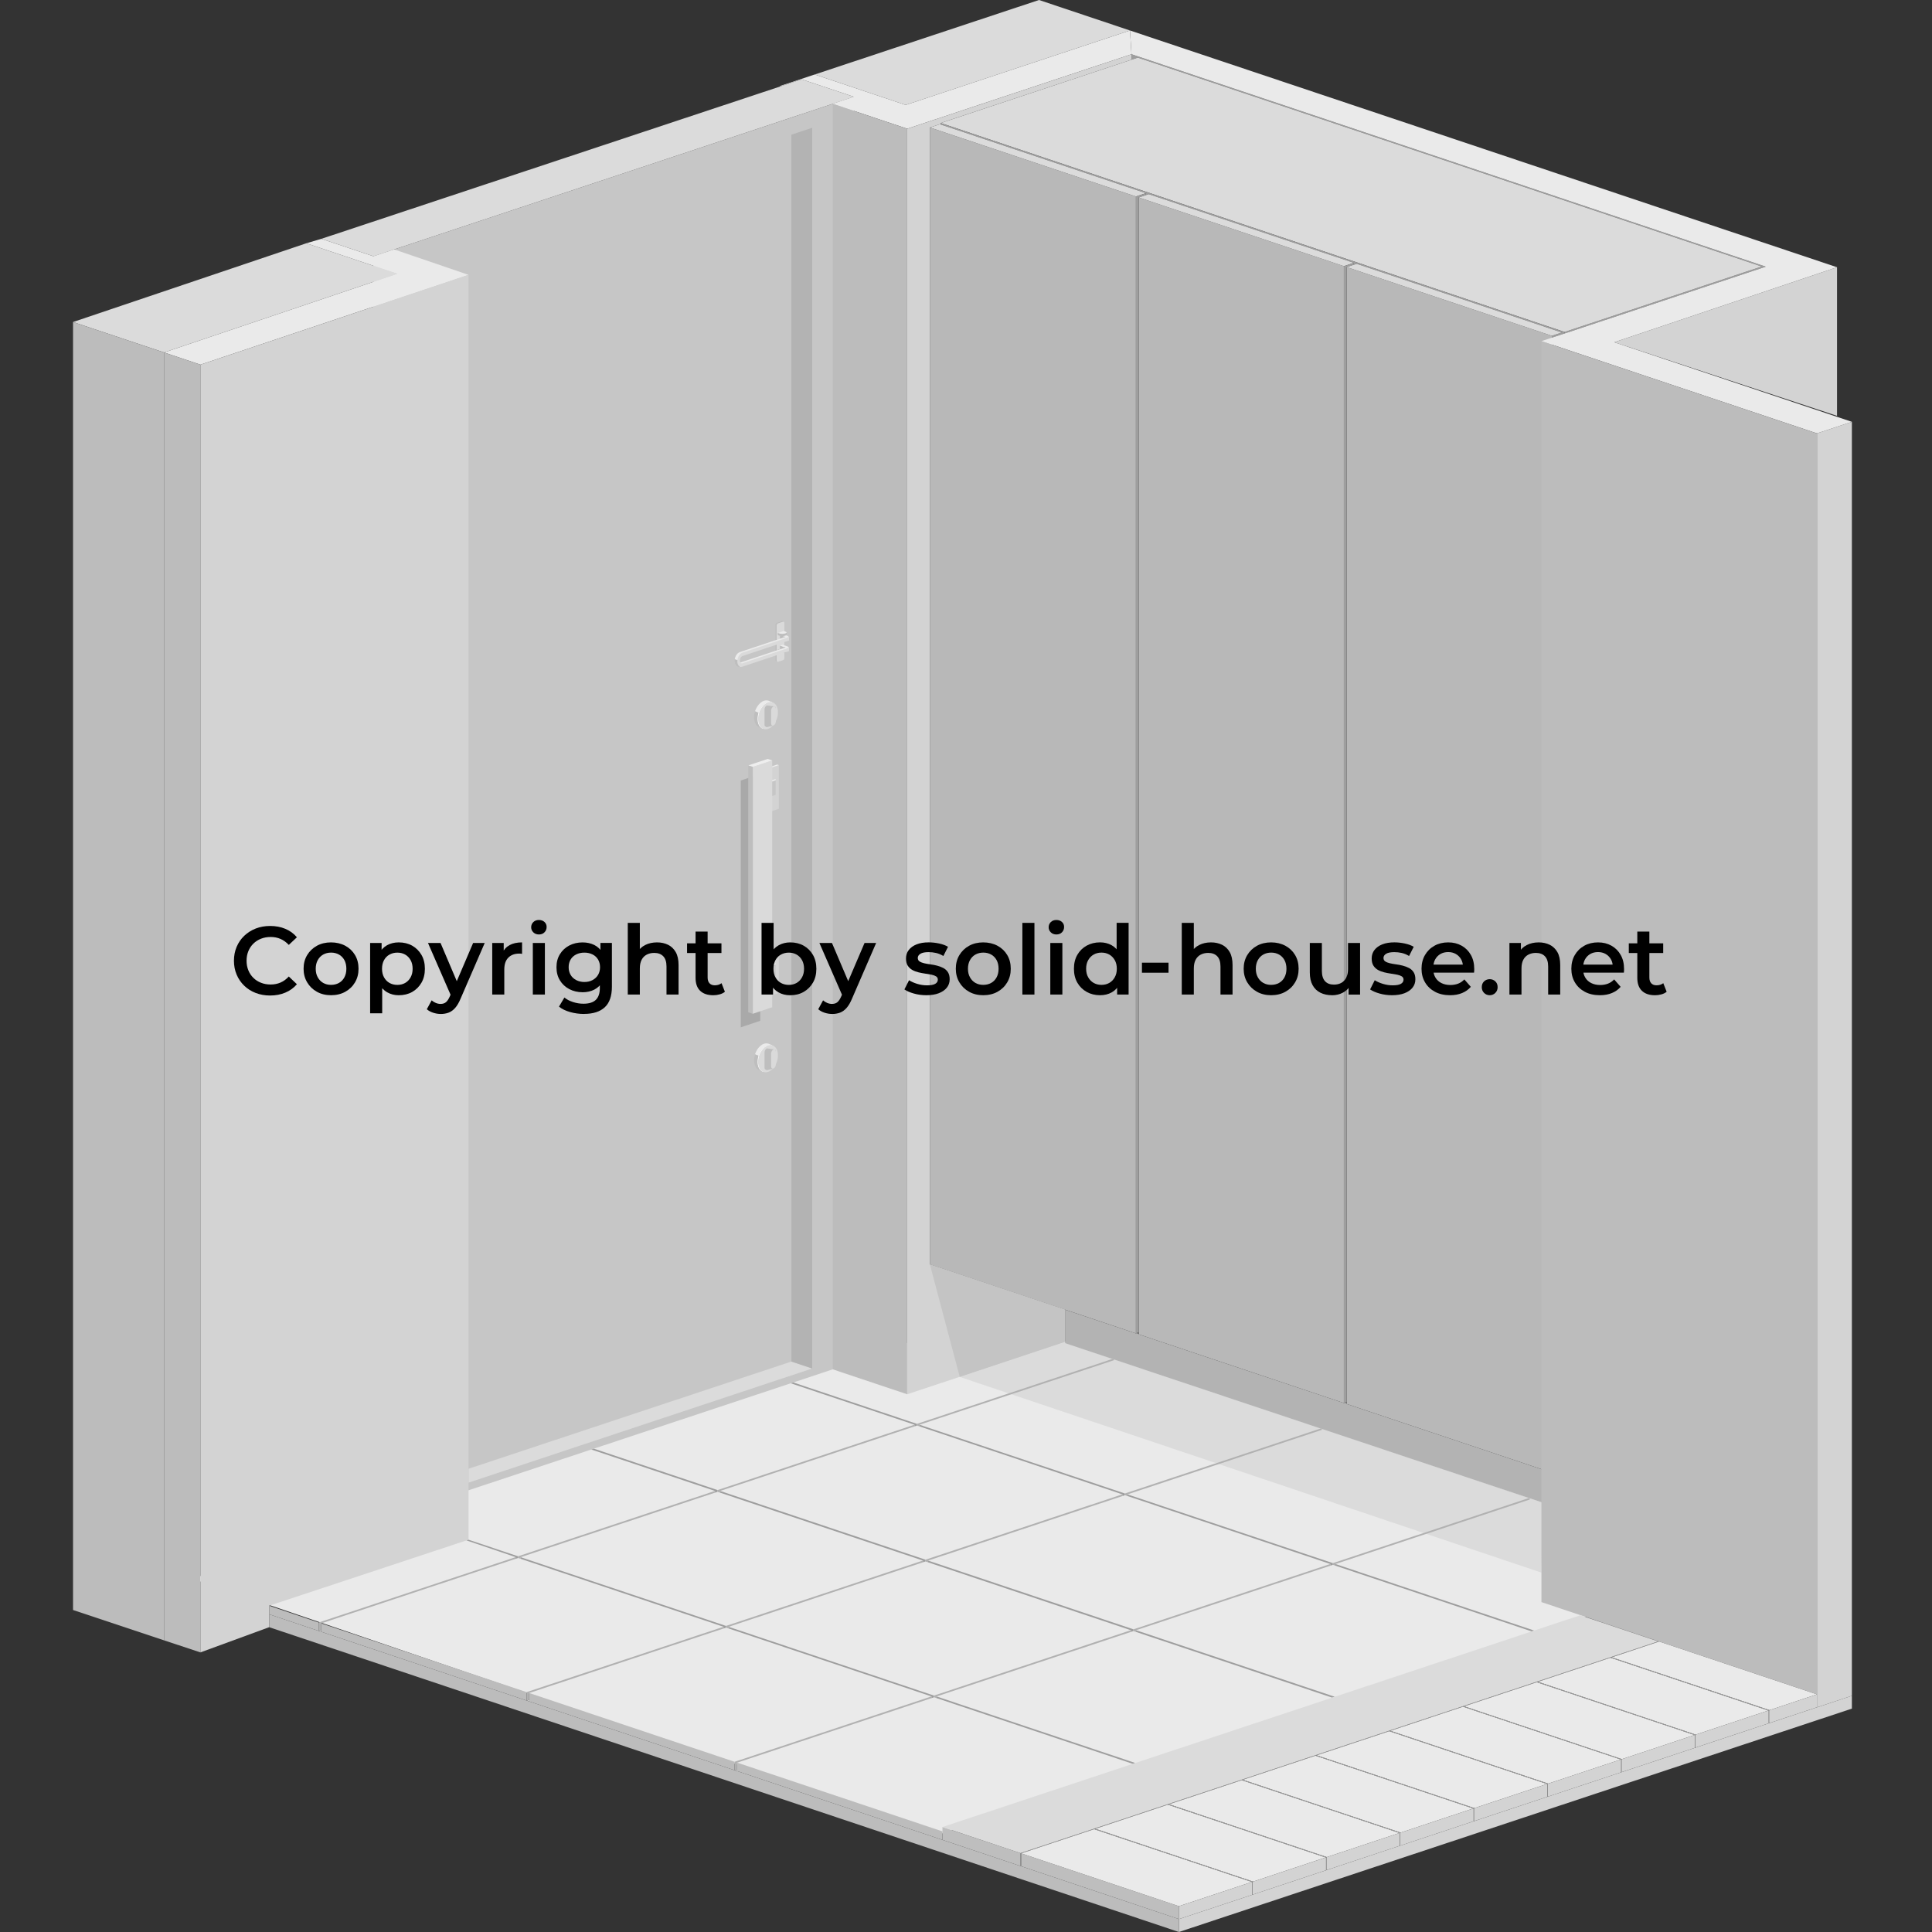 <svg xmlns="http://www.w3.org/2000/svg" viewBox="0 0 900 900"><rect x="0" y="0" width="900" height="900" fill="#333333" stroke="none"/><g id="fbace"><polygon points="460.35 613.12 89.55 735.43 438.13 854.33 809.64 729.35 460.35 613.12" fill="#eaeaea" stroke-width="0"></polygon></g><g id="rbace"><polygon points="529.16 91.54 433.18 59.4 433.18 589 496.18 610.09 529.16 621.14 529.16 91.54" fill="#b8b8b8" stroke-width="0"></polygon><polygon points="626.03 123.99 530.47 91.99 530.47 620.7 530.47 621.32 530.47 621.58 626.03 653.58 626.03 123.99" fill="#b8b8b8" stroke-width="0"></polygon><polygon points="722.9 156.43 627.34 124.43 627.34 653.14 627.34 653.68 627.34 654.02 718.65 684.59 722.91 686.02 722.9 165.34 722.9 156.43" fill="#b8b8b8" stroke-width="0"></polygon></g><g id="opacity"><polygon points="447.09 641.42 718.06 732.59 718.65 699.99 496.18 625.07 447.09 641.42" fill="#dbdbdb" stroke-width="0"></polygon></g><g id="object"><polygon points="174 119.39 397.77 45.09 397.77 634.63 174 708.92 174 119.39" fill="#c6c6c6" stroke-width="0"></polygon><polygon points="484.02 0 379.52 34.7 421.9 48.89 526.4 14.2 484.02 0" fill="#dbdbdb" stroke-width="0"></polygon><polygon points="142.68 113.33 34.02 150.01 76.41 164.19 185.06 127.53 142.68 113.33" fill="#dbdbdb" stroke-width="0"></polygon><polygon points="373.46 36.96 149.71 111.25 174 119.39 397.77 45.09 373.46 36.96" fill="#dbdbdb" stroke-width="0"></polygon><polygon points="368.67 634.26 218.27 684.2 218.27 690.66 378.35 637.51 368.67 634.26" fill="#dbdbdb" stroke-width="0"></polygon><polygon points="526.4 14.2 421.9 48.89 379.52 34.7 363.27 40.09 363.64 40.22 373.46 36.96 397.77 45.09 387.93 48.35 422.61 59.97 527.1 25.27 526.4 14.2" fill="#eaeaea" stroke-width="0"></polygon><polygon points="422.61 59.97 387.93 48.35 387.93 637.89 422.61 649.5 422.61 59.97" fill="#bcbcbc" stroke-width="0"></polygon><polygon points="751.99 159.43 855.76 124.49 855.76 193.72 751.99 159.43" fill="#d3d3d3" stroke-width="0"></polygon><polygon points="93.36 169.87 218.27 128.04 183.6 116.19 174 119.39 149.71 111.25 142.68 113.33 185.06 127.53 76.41 164.19 93.36 169.87" fill="#eaeaea" stroke-width="0"></polygon><polygon points="93.36 169.87 76.41 164.19 76.41 764.13 93.36 769.75 93.36 169.87" fill="#bcbcbc" stroke-width="0"></polygon><polygon points="76.41 164.19 34.02 150.01 34.02 750 76.41 764.13 76.41 164.19" fill="#bcbcbc" stroke-width="0"></polygon><polygon points="93.36 169.87 218.27 128.04 218.27 717.26 125.38 748.01 125.39 758.01 93.36 769.75 93.36 169.87" fill="#d3d3d3" stroke-width="0"></polygon><polygon points="378.35 59.51 368.66 62.73 368.67 634.26 378.35 637.51 378.35 59.51" fill="#b3b3b3" stroke-width="0"></polygon><polygon points="627.34 653.68 627.34 653.14 626.54 653.41 627.34 653.68" fill="none" stroke-width="0"></polygon><polygon points="529.54 621.01 530.47 621.32 530.47 620.7 529.54 621.01" fill="none" stroke-width="0"></polygon><polygon points="822.56 124.22 527.1 25.27 527.1 27.81 530.04 26.83 820.68 124.15 728.83 154.65 728.86 155.33 822.56 124.22 822.56 124.22" fill="#9e9e9e" stroke-width="0"></polygon><polygon points="433.18 589 433.18 59.4 437.83 57.86 438.21 57.99 438.21 57.32 527.1 27.81 527.1 25.27 422.61 59.97 422.61 649.5 496.18 625.07 496.18 610.09 433.18 589" fill="#d3d3d3" stroke-width="0"></polygon><polygon points="627.34 653.68 626.54 653.41 626.03 653.58 530.47 621.58 530.47 621.32 529.54 621.01 529.16 621.14 496.18 610.09 496.18 625.07 496.18 625.69 718.65 699.99 718.65 684.59 627.34 654.02 627.34 653.68" fill="#b3b3b3" stroke-width="0"></polygon><polygon points="728.83 154.65 820.68 124.15 530.04 26.83 527.1 27.81 438.21 57.32 728.83 154.65" fill="#dbdbdb" stroke-width="0"></polygon><polygon points="438.21 57.32 438.21 57.99 533.81 90 533.81 90.88 535.12 90.44 630.68 122.44 630.68 123.32 631.99 122.89 727.55 154.88 722.9 156.43 722.9 157.36 728.87 155.33 728.86 155.33 728.83 154.65 438.21 57.32" fill="#9e9e9e" stroke-width="0"></polygon><polygon points="433.18 59.4 529.16 91.54 533.81 90 438.21 57.99 437.83 57.86 433.18 59.4" fill="#dbdbdb" stroke-width="0"></polygon><polygon points="529.16 621.14 529.54 621.01 530.47 620.7 530.47 91.99 533.81 90.88 533.81 90 529.16 91.54 529.16 621.14" fill="#9e9e9e" stroke-width="0"></polygon><polygon points="626.03 123.99 630.68 122.44 535.12 90.44 533.81 90.88 530.47 91.99 626.03 123.99" fill="#dbdbdb" stroke-width="0"></polygon><polygon points="626.03 653.58 626.54 653.41 627.34 653.14 627.34 124.43 630.68 123.32 630.68 122.44 626.03 123.99 626.03 653.58" fill="#9e9e9e" stroke-width="0"></polygon><polygon points="722.9 156.43 727.55 154.88 631.99 122.89 630.68 123.32 627.34 124.43 722.9 156.43" fill="#dbdbdb" stroke-width="0"></polygon><polygon points="846.41 201.89 862.68 196.5 862.68 789.96 846.41 795.35 846.41 201.89" fill="#d3d3d3" stroke-width="0"></polygon><polygon points="751.99 159.43 855.76 124.49 526.4 14.2 527.1 25.27 822.56 124.22 718.06 158.91 846.41 201.89 862.68 196.5 751.99 159.43" fill="#eaeaea" stroke-width="0"></polygon><polygon points="846.41 201.89 718.06 158.91 718.06 746.32 846.41 789.3 846.41 201.89" fill="#bcbcbc" stroke-width="0"></polygon><polygon points="345.08 363.59 354.14 360.55 354.14 475.53 345.08 478.57 345.08 363.59" fill="#a9a9a9" stroke-width="0"></polygon><polygon points="355.58 358.85 362.83 356.42 362.83 376.75 355.58 379.19 355.58 358.85" fill="#d3d3d3" stroke-width="0"></polygon><polygon points="355.58 358.85 362.83 356.42 362.04 356.15 354.79 358.58 355.58 358.85" fill="#eee" stroke-width="0"></polygon><polygon points="354.07 365.89 361.32 363.46 361.32 370.28 354.07 372.72 354.07 365.89" fill="#c6c6c6" stroke-width="0"></polygon><polygon points="354.07 365.89 361.32 363.46 361.32 362.92 353.28 365.62 354.07 365.89" fill="#eee" stroke-width="0"></polygon><polygon points="355.58 444.62 362.83 442.19 362.83 462.52 355.58 464.96 355.58 444.62" fill="#d3d3d3" stroke-width="0"></polygon><polygon points="355.58 444.62 362.83 442.19 362.04 441.92 354.79 444.35 355.58 444.62" fill="#eee" stroke-width="0"></polygon><polygon points="354.07 451.66 361.32 449.23 361.32 456.05 354.07 458.49 354.07 451.66" fill="#c6c6c6" stroke-width="0"></polygon><polygon points="354.07 451.66 361.32 449.23 361.32 448.69 353.28 451.39 354.07 451.66" fill="#eee" stroke-width="0"></polygon><polygon points="350.67 357.27 359.73 354.24 359.73 469.21 350.67 472.26 350.67 357.27" fill="#dadada" stroke-width="0"></polygon><polygon points="350.67 357.27 359.73 354.24 357.62 353.52 348.55 356.57 350.67 357.27" fill="#eee" stroke-width="0"></polygon><polygon points="350.67 357.27 348.55 356.57 348.55 471.55 350.67 472.26 350.67 357.27" fill="#bebebe" stroke-width="0"></polygon><path d="m361.25,307.54c0,.39.7.89,1.06.77l1.87-1.04c.37-.12.66-.54.66-.92l.57-16.38c0-.39-.87-.74-1.23-.62l-2.27.76c-.37.12-.66.54-.66.92v16.52Z" fill="#bebebe" stroke-width="0"></path><path d="m361.81,307.82c0,.39.3.6.66.48l2.27-.76c.37-.12.66-.54.66-.92v-16.52c0-.38-.3-.6-.66-.48l-2.27.76c-.37.12-.66.54-.66.92v16.52Z" fill="#dadada" stroke-width="0"></path><path d="m362.31,303.7s.43.14.73.25c.36.13.88.2,1.46.19,1.08-.02,1.95-.34,1.95-.7v-1.04h-1.37s-2.77.26-2.77.26v1.04Z" fill="#b3b3b3" stroke-width="0"></path><path d="m365.14,301.75c.3.11,1.31.48,1.31.64,0,.36-.87.67-1.95.7-.58.01-1.1-.06-1.46-.19-.3-.11-.73-.25-.73-.25l2.83-.9Z" fill="#c8c8c8" stroke-width="0"></path><polygon points="364.84 297.9 366.34 298.39 366.34 296.81 364.84 296.31 364.84 297.9" fill="#bdbdbd" stroke-width="0"></polygon><polygon points="363.34 297.4 364.84 297.9 364.84 296.31 363.34 295.81 363.34 297.4" fill="#bdbdbd" stroke-width="0"></polygon><polygon points="364.84 302.83 366.34 303.33 366.34 301.75 364.84 301.25 364.84 302.83" fill="#bdbdbd" stroke-width="0"></polygon><polygon points="363.34 302.33 364.84 302.83 364.84 301.25 363.34 300.75 363.34 302.33" fill="#bdbdbd" stroke-width="0"></polygon><rect x="366.34" y="296.82" width="1.26" height="1.58" transform="translate(733.95 595.21) rotate(180)" fill="#b3b3b3" stroke-width="0"></rect><rect x="366.34" y="301.75" width="1.26" height="1.58" transform="translate(733.95 605.08) rotate(180)" fill="#b3b3b3" stroke-width="0"></rect><polygon points="363.34 295.81 366.34 296.82 367.61 296.82 366.97 296.23 364.55 295.41 363.34 295.81" fill="#ebebeb" stroke-width="0"></polygon><polygon points="363.34 300.75 366.34 301.75 367.61 301.75 366.97 301.16 364.55 300.35 363.34 300.75" fill="#ebebeb" stroke-width="0"></polygon><path d="m344.89,305.64l21.74-7.24v-1.21l.98-.36-1.26-.29-21.74,7.24c-1.16.39-2.13,1.83-2.33,3.36l1.43.48c0-.87.53-1.76,1.19-1.98Z" fill="#ebebeb" stroke-width="0"></path><path d="m344.67,308.69v1.93c.08-.02.15-.01.22-.04l21.74-7.24v-1.21l.98-.36-1.26-.29-21.68,7.22Z" fill="#ebebeb" stroke-width="0"></path><path d="m344.61,308.71c-.26.08-.49.05-.68-.07-.14-.21-.22-.5-.22-.84v-.18s0,0,0,0l-1.43-.48c-.03.2-.04.4-.04.59v.18c0,.97.34,1.72.85,2.13.39.49.95.7,1.58.57v-1.93l-.06.02Z" fill="#bebebe" stroke-width="0"></path><path d="m367.61,296.78l-21.74,7.24c-1.31.44-2.38,2.21-2.38,3.96v.18c0,1.75,1.07,2.81,2.38,2.38l21.74-7.24v-1.58s-21.74,7.24-21.74,7.24c-.66.22-1.19-.31-1.19-1.19v-.18c0-.87.53-1.76,1.19-1.98l21.74-7.24v-1.58Z" fill="#dadada" stroke-width="0"></path><path d="m362.31,295.87s.43.14.73.25c.36.13.88.2,1.46.19,1.08-.02,1.95-.34,1.95-.7v-1.04h-1.37s-2.77.26-2.77.26v1.04Z" fill="#bebebe" stroke-width="0"></path><path d="m365.14,293.93c.3.11,1.31.48,1.31.64,0,.36-.87.67-1.95.7-.58.01-1.1-.06-1.46-.19-.3-.11-.73-.25-.73-.25l2.83-.9Z" fill="#ebebeb" stroke-width="0"></path><path d="m359.67,327.1l-1.65-.68c-2.89-.88-5.34,2.18-6.19,4.61-.04.11-.08.22-.11.34l1.65.69c.04-.12.07-.23.11-.34.85-2.44,3.29-5.49,6.19-4.61Z" fill="#ebebeb" stroke-width="0"></path><path d="m353.79,338.83l1.65.68c-2.78-1.1-2.88-4.94-2.07-7.46l-1.65-.69c-.81,2.52-.72,6.36,2.07,7.46Z" fill="#bebebe" stroke-width="0"></path><path d="m353.48,331.71c.85-2.44,3.29-5.49,6.19-4.61l-4.23,12.41c-2.91-1.15-2.89-5.3-1.96-7.8Z" fill="#fff" stroke-width="0"></path><path d="m359.88,327.16c-1.34-.47-2.79.13-3.81,1.02-1.89,1.67-2.92,4.24-2.94,6.74.04,5.23,4.52,6.49,7.53,2.31,1.38-1.97,2.06-4.51,1.6-6.89-.27-1.41-1.13-2.85-2.58-3.25" fill="#dadada" stroke-width="0"></path><path d="m360.9,329.1l-3.64-.51c-.61.24-1.12,1.1-1.12,1.92v7.18c0,.82,1.12,1.06,1.12,1.06l3.06-.77c.61-.24,1.12-1.1,1.12-1.92v-5.89c0-.54-.21-.93-.54-1.07Z" fill="#bebebe" stroke-width="0"></path><path d="m360.32,337.98h0c-.61.24-1.12-.24-1.12-1.06v-5.89c0-.82.5-1.68,1.12-1.92h0c.61-.24,1.12.24,1.12,1.06v5.89c0,.82-.5,1.68-1.12,1.92Z" fill="#dadada" stroke-width="0"></path><path d="m359.67,486.88l-1.65-.68c-2.89-.88-5.34,2.18-6.19,4.61-.04.11-.08.22-.11.34l1.65.69c.04-.12.07-.23.11-.34.85-2.44,3.29-5.49,6.19-4.61Z" fill="#ebebeb" stroke-width="0"></path><path d="m353.79,498.61l1.65.68c-2.78-1.1-2.88-4.94-2.07-7.46l-1.65-.69c-.81,2.52-.72,6.36,2.07,7.46Z" fill="#bebebe" stroke-width="0"></path><path d="m353.48,491.49c.85-2.44,3.29-5.49,6.19-4.61l-4.23,12.41c-2.91-1.15-2.89-5.3-1.96-7.8Z" fill="#fff" stroke-width="0"></path><path d="m359.88,486.95c-1.34-.47-2.79.13-3.81,1.02-1.89,1.67-2.92,4.24-2.94,6.74.04,5.23,4.52,6.49,7.53,2.31,1.38-1.97,2.06-4.51,1.6-6.89-.27-1.41-1.13-2.85-2.58-3.25" fill="#dadada" stroke-width="0"></path><path d="m360.9,488.89l-3.64-.51c-.61.24-1.12,1.1-1.12,1.92v7.18c0,.82,1.12,1.06,1.12,1.06l3.06-.77c.61-.24,1.12-1.1,1.12-1.92v-5.89c0-.54-.21-.93-.54-1.07Z" fill="#bebebe" stroke-width="0"></path><path d="m360.32,497.77h0c-.61.24-1.12-.24-1.12-1.06v-5.89c0-.82.5-1.68,1.12-1.92h0c.61-.24,1.12.24,1.12,1.06v5.89c0,.82-.5,1.68-1.12,1.92Z" fill="#dadada" stroke-width="0"></path><polygon points="713.45 698.25 712.6 697.97 712.6 698.53 713.45 698.25" fill="none" stroke-width="0"></polygon><rect x="475.55" y="869.15" width="0" height=".33" transform="translate(-247.72 192.01) rotate(-18.2)" fill="none" stroke-width="0"></rect><polygon points="342.3 824.67 342.29 824.67 343.4 825.04 343.4 825.04 342.3 824.67" fill="none" stroke-width="0"></polygon><polygon points="519.43 633.46 518.87 633.27 518.87 633.65 519.43 633.46" fill="none" stroke-width="0"></polygon><polygon points="616.44 665.85 615.73 665.62 615.73 666.09 616.44 665.85" fill="none" stroke-width="0"></polygon><polygon points="125.38 752.08 125.39 758.01 125.39 752.08 125.38 752.08" fill="none" stroke-width="0"></polygon><polygon points="245.45 792.22 245.44 792.22 246.53 792.59 246.53 792.58 245.45 792.22" fill="none" stroke-width="0"></polygon><polygon points="148.61 759.77 148.59 759.78 149.66 760.14 149.66 760.12 148.61 759.77" fill="none" stroke-width="0"></polygon><polygon points="846.41 795.33 600.46 876.97 583.56 882.58 583.56 882.58 583.36 882.65 583.36 882.66 549.19 893.99 549.19 900 862.68 795.94 862.68 789.96 846.41 795.35 846.41 795.33" fill="#d3d3d3" stroke-width="0"></polygon><polygon points="772.46 764.62 772.46 764.84 772.92 764.69 745.33 755.45 745.21 755.49 772.46 764.62" fill="#dbdbdb" stroke-width="0"></polygon><polygon points="583.36 882.65 583.56 882.58 583.36 882.52 583.36 882.65" fill="#dbdbdb" stroke-width="0"></polygon><polygon points="475.71 869.37 475.71 869.16 475.39 869.26 475.71 869.37" fill="#dbdbdb" stroke-width="0"></polygon><polygon points="149.66 760.12 149.66 759.42 148.61 759.77 149.66 760.12" fill="#dbdbdb" stroke-width="0"></polygon><polygon points="246.53 792.58 246.53 791.86 245.45 792.22 246.53 792.58" fill="#dbdbdb" stroke-width="0"></polygon><polygon points="343.4 825.04 343.4 824.3 342.3 824.67 343.4 825.04" fill="#dbdbdb" stroke-width="0"></polygon><polygon points="823.92 802.64 823.92 802.78 789.75 814.12 789.56 814.05 789.56 814.19 755.39 825.53 755.18 825.46 755.18 825.6 721.03 836.95 720.82 836.88 720.82 837.01 686.66 848.35 686.46 848.29 686.46 848.42 652.29 859.77 652.09 859.7 652.09 859.83 617.93 871.17 617.72 871.1 617.72 871.24 600.46 876.97 846.41 795.33 846.41 795.31 824.13 802.71 823.92 802.64" fill="#dbdbdb" stroke-width="0"></polygon><polygon points="427.14 664.1 427.2 664.08 428.35 664.47 428.35 663.7 518.87 633.65 518.87 633.27 518.22 633.05 427.14 663.29 427.14 664.1" fill="#b1b1b1" stroke-width="0"></polygon><polygon points="425.98 664.49 427.14 664.1 427.14 663.29 369.55 644 368.38 644.39 425.98 663.68 425.98 664.49" fill="#9e9e9e" stroke-width="0"></polygon><polygon points="524.01 696.54 524.07 696.53 525.22 696.91 525.22 696.14 615.73 666.09 615.73 665.62 615.22 665.45 524.01 695.73 524.01 696.54" fill="#b1b1b1" stroke-width="0"></polygon><polygon points="522.85 696.93 524.01 696.54 524.01 695.73 428.35 663.7 428.35 664.47 522.85 696.12 522.85 696.93" fill="#9e9e9e" stroke-width="0"></polygon><polygon points="620.89 728.97 620.94 728.96 622.09 729.35 622.09 728.58 712.6 698.53 712.6 697.97 712.23 697.84 620.89 728.17 620.89 728.97" fill="#b1b1b1" stroke-width="0"></polygon><polygon points="619.72 729.36 620.89 728.97 620.89 728.17 525.22 696.14 525.22 696.91 619.72 728.56 619.72 729.36" fill="#9e9e9e" stroke-width="0"></polygon><polygon points="745.21 755.49 745.33 755.45 739.34 753.45 739.22 753.49 745.21 755.49" fill="#b1b1b1" stroke-width="0"></polygon><polygon points="713.51 759.97 714.68 759.58 622.09 728.58 622.09 729.35 713.51 759.97" fill="#9e9e9e" stroke-width="0"></polygon><polygon points="335.47 694.54 425.98 664.49 425.98 663.68 334.26 694.13 334.26 694.94 335.47 695.35 335.47 694.54" fill="#b1b1b1" stroke-width="0"></polygon><polygon points="334.26 694.94 334.26 694.13 276.66 674.84 275.44 675.24 333.06 694.53 333.06 695.34 334.26 694.94" fill="#9e9e9e" stroke-width="0"></polygon><polygon points="522.85 696.93 522.85 696.12 431.13 726.57 431.13 727.38 432.34 727.79 432.34 726.98 522.85 696.93" fill="#b1b1b1" stroke-width="0"></polygon><polygon points="335.47 694.54 335.47 695.35 429.93 726.97 429.93 727.78 431.13 727.38 431.13 726.57 335.47 694.54" fill="#9e9e9e" stroke-width="0"></polygon><polygon points="528.01 759.01 528.01 759.81 529.21 760.22 529.21 759.42 619.72 729.36 619.72 728.56 528.01 759.01" fill="#b1b1b1" stroke-width="0"></polygon><polygon points="432.34 726.98 432.34 727.79 526.79 759.41 526.79 760.22 528.01 759.81 528.01 759.01 432.34 726.98" fill="#9e9e9e" stroke-width="0"></polygon><polygon points="529.21 760.22 620.58 790.82 621.79 790.42 529.21 759.42 529.21 760.22" fill="#9e9e9e" stroke-width="0"></polygon><polygon points="242.54 726.16 242.54 725.39 333.06 695.34 333.06 694.53 241.33 724.98 241.33 725.79 241.38 725.77 242.54 726.16" fill="#b1b1b1" stroke-width="0"></polygon><polygon points="240.17 725.37 240.17 725.37 240.17 726.17 241.33 725.79 241.33 724.98 218.27 717.26 217.3 717.58 240.22 725.36 240.17 725.37" fill="#9e9e9e" stroke-width="0"></polygon><polygon points="429.93 726.97 338.2 757.42 338.2 758.23 338.26 758.21 339.41 758.6 339.41 757.83 429.93 727.78 429.93 726.97" fill="#b1b1b1" stroke-width="0"></polygon><polygon points="338.2 757.42 242.54 725.39 242.54 726.16 337.04 757.81 337.04 758.62 338.2 758.23 338.2 757.42" fill="#9e9e9e" stroke-width="0"></polygon><polygon points="526.79 760.22 526.79 759.41 435.07 789.87 435.07 790.67 435.13 790.65 436.28 791.04 436.28 790.27 526.79 760.22" fill="#b1b1b1" stroke-width="0"></polygon><polygon points="435.07 789.87 339.41 757.83 339.41 758.6 433.91 790.25 433.91 791.06 435.07 790.67 435.07 789.87" fill="#9e9e9e" stroke-width="0"></polygon><polygon points="436.28 791.04 527.71 821.66 528.86 821.27 436.28 790.27 436.28 791.04" fill="#9e9e9e" stroke-width="0"></polygon><polygon points="125.38 748.01 125.38 748.08 125.38 748.08 125.38 748.01" fill="#d1d1d1" stroke-width="0"></polygon><polygon points="148.45 755.82 240.17 725.37 240.17 725.37 148.45 755.82" fill="#d1d1d1" stroke-width="0"></polygon><polygon points="149.66 759.42 149.66 756.23 240.17 726.17 240.17 725.37 148.45 755.82 148.45 759.73 148.59 759.78 148.61 759.77 149.66 759.42" fill="#b1b1b1" stroke-width="0"></polygon><polygon points="125.38 748.08 125.38 752.08 125.39 752.08 125.39 752 125.38 748.08 125.38 748.08" fill="#9e9e9e" stroke-width="0"></polygon><polygon points="246.53 791.86 246.53 788.67 337.04 758.62 337.04 757.81 245.32 788.26 245.32 792.18 245.44 792.22 245.45 792.22 246.53 791.86" fill="#b1b1b1" stroke-width="0"></polygon><polygon points="149.66 756.23 149.66 759.42 149.66 760.12 149.66 760.14 245.32 792.18 245.32 788.26 149.66 756.23" fill="#bcbcbc" stroke-width="0"></polygon><polygon points="343.4 824.3 343.4 821.11 433.91 791.06 433.91 790.25 342.19 820.71 342.19 824.64 342.29 824.67 342.3 824.67 343.4 824.3" fill="#b1b1b1" stroke-width="0"></polygon><polygon points="246.53 788.67 246.53 791.86 246.53 792.58 246.53 792.59 342.19 824.64 342.19 820.71 246.53 788.67" fill="#bcbcbc" stroke-width="0"></polygon><polygon points="343.4 821.11 343.4 824.3 343.4 825.04 343.4 825.04 439.04 857.09 439.04 853.14 343.4 821.11" fill="#bcbcbc" stroke-width="0"></polygon><polygon points="475.71 869.16 475.71 863.37 509.87 852.04 510.22 851.92 510.22 851.92 544.24 840.62 544.24 840.62 544.58 840.5 544.58 840.5 578.46 829.27 578.45 829.26 578.96 829.09 578.96 829.09 612.96 817.81 613.32 817.69 613.32 817.69 647.18 806.45 647.17 806.44 647.68 806.27 647.69 806.28 681.71 794.98 681.71 794.98 681.91 794.92 681.91 794.91 715.92 783.63 715.91 783.62 716.42 783.45 716.43 783.45 750.43 772.16 750.78 772.05 750.78 772.05 772.46 764.84 772.46 764.62 475.37 863.26 475.37 869.26 475.39 869.26 475.39 869.26 475.71 869.16" fill="#9b9b9b" stroke-width="0"></polygon><polygon points="439.04 851.09 439.04 853.14 439.04 857.09 475.37 869.26 475.37 863.26 439.04 851.09" fill="#bebebe" stroke-width="0"></polygon><polygon points="739.22 753.49 736.14 752.45 714.68 759.58 713.51 759.97 621.79 790.42 620.58 790.82 528.86 821.27 527.71 821.66 439.04 851.09 475.37 863.26 772.46 764.62 745.21 755.49 739.22 753.49" fill="#dbdbdb" stroke-width="0"></polygon><polygon points="823.92 802.64 824.13 802.71 824.13 796.91 823.92 796.98 823.92 802.64" fill="#888" stroke-width="0"></polygon><polygon points="750.78 772.05 824.28 796.65 824.28 796.65 846.41 789.3 772.92 764.69 772.46 764.84 750.78 772.05" fill="#eaeaea" stroke-width="0"></polygon><polygon points="824.28 796.65 824.13 796.9 824.13 796.91 824.13 802.71 846.41 795.31 846.41 789.3 846.41 789.3 824.28 796.65" fill="#d3d3d3" stroke-width="0"></polygon><polygon points="789.56 808.39 789.56 814.05 789.75 814.12 789.75 808.32 789.56 808.39" fill="#888" stroke-width="0"></polygon><polygon points="823.76 796.83 823.76 796.82 750.27 772.22 750.43 772.16 716.43 783.45 789.9 808.06 823.76 796.83" fill="#eaeaea" stroke-width="0"></polygon><polygon points="823.76 796.83 789.9 808.06 789.91 808.06 789.75 808.31 789.75 808.32 789.75 814.12 823.92 802.78 823.92 802.64 823.92 796.98 823.76 796.83" fill="#d3d3d3" stroke-width="0"></polygon><polygon points="755.2 819.8 755.18 819.78 755.18 825.46 755.39 825.53 755.39 819.73 755.2 819.8" fill="#888" stroke-width="0"></polygon><polygon points="681.91 794.91 681.91 794.92 681.91 794.91 681.91 794.91" fill="#888" stroke-width="0"></polygon><polygon points="682.06 794.87 755.54 819.48 789.4 808.23 715.92 783.63 681.91 794.91 681.91 794.91 682.06 794.87" fill="#eaeaea" stroke-width="0"></polygon><polygon points="789.4 808.23 789.4 808.23 755.54 819.48 755.54 819.48 755.39 819.73 755.39 819.73 755.39 825.53 789.56 814.19 789.56 814.05 789.56 808.39 789.4 808.23" fill="#d3d3d3" stroke-width="0"></polygon><polygon points="720.82 831.21 720.82 836.88 721.03 836.95 721.03 831.14 720.82 831.21" fill="#888" stroke-width="0"></polygon><polygon points="721.18 830.89 755.04 819.64 755.03 819.64 681.55 795.04 681.71 794.98 681.71 794.98 647.69 806.28 721.18 830.88 721.18 830.89" fill="#eaeaea" stroke-width="0"></polygon><polygon points="755.04 819.64 721.18 830.89 721.03 831.13 721.03 831.14 721.03 836.95 755.18 825.6 755.18 825.46 755.18 819.78 755.04 819.64" fill="#d3d3d3" stroke-width="0"></polygon><polygon points="686.46 842.62 686.46 848.29 686.66 848.35 686.66 842.55 686.46 842.62" fill="#888" stroke-width="0"></polygon><polygon points="720.66 831.05 647.18 806.45 613.32 817.69 686.81 842.29 720.66 831.05" fill="#eaeaea" stroke-width="0"></polygon><polygon points="720.66 831.05 720.66 831.05 686.81 842.29 686.82 842.3 686.66 842.55 686.66 842.55 686.66 848.35 720.82 837.01 720.82 836.88 720.82 831.21 720.66 831.05" fill="#d3d3d3" stroke-width="0"></polygon><polygon points="652.1 854.03 652.09 854.02 652.09 859.7 652.29 859.77 652.29 853.96 652.1 854.03" fill="#888" stroke-width="0"></polygon><polygon points="652.44 853.71 686.3 842.46 686.3 842.46 612.81 817.86 612.96 817.81 578.96 829.09 652.44 853.7 652.44 853.71" fill="#eaeaea" stroke-width="0"></polygon><polygon points="686.3 842.46 652.44 853.71 652.29 853.95 652.29 853.96 652.29 859.77 686.46 848.42 686.46 848.29 686.46 842.62 686.3 842.46" fill="#d3d3d3" stroke-width="0"></polygon><polygon points="617.72 865.44 617.72 871.1 617.93 871.17 617.93 865.37 617.72 865.44" fill="#888" stroke-width="0"></polygon><polygon points="651.93 853.87 578.46 829.27 544.58 840.5 618.08 865.11 651.93 853.87" fill="#eaeaea" stroke-width="0"></polygon><polygon points="651.94 853.87 651.93 853.87 618.08 865.11 618.08 865.12 617.93 865.37 617.93 865.37 617.93 871.17 652.09 859.83 652.09 859.7 652.09 854.02 651.94 853.87" fill="#d3d3d3" stroke-width="0"></polygon><polygon points="583.36 876.85 583.36 882.52 583.56 882.58 583.56 882.58 583.56 876.79 583.36 876.85" fill="#888" stroke-width="0"></polygon><polygon points="544.07 840.68 544.24 840.62 544.24 840.62 510.22 851.92 583.7 876.53 617.57 865.28 617.56 865.28 544.07 840.68" fill="#eaeaea" stroke-width="0"></polygon><polygon points="617.72 871.1 617.72 865.44 617.57 865.28 583.7 876.53 583.71 876.53 583.56 876.78 583.56 876.79 583.56 882.58 600.46 876.97 617.72 871.24 617.72 871.1" fill="#d3d3d3" stroke-width="0"></polygon><polygon points="475.71 863.37 475.71 869.16 475.71 869.37 475.71 869.37 549.19 893.99 549.19 887.98 475.71 863.37" fill="#bebebe" stroke-width="0"></polygon><polygon points="509.87 852.04 475.71 863.37 549.19 887.98 583.2 876.69 509.71 852.09 509.87 852.04" fill="#eaeaea" stroke-width="0"></polygon><polygon points="583.36 876.85 583.2 876.69 583.2 876.69 549.19 887.98 549.19 893.99 583.36 882.66 583.36 882.65 583.36 882.52 583.36 876.85" fill="#d3d3d3" stroke-width="0"></polygon><polygon points="125.38 748.01 125.38 748.08 125.39 752 148.45 759.73 148.45 755.82 125.38 748.01" fill="#bcbcbc" stroke-width="0"></polygon><polygon points="510.22 851.92 509.87 852.04 509.71 852.09 583.2 876.69 583.2 876.69 583.36 876.85 583.56 876.79 583.56 876.78 583.71 876.53 583.7 876.53 510.22 851.92 510.22 851.92" fill="#a9a9a9" stroke-width="0"></polygon><polygon points="617.93 865.37 618.08 865.12 618.08 865.11 544.58 840.5 544.58 840.5 544.24 840.62 544.07 840.68 617.56 865.28 617.57 865.28 617.72 865.44 617.93 865.37 617.93 865.37" fill="#a9a9a9" stroke-width="0"></polygon><polygon points="651.94 853.87 652.09 854.02 652.1 854.03 652.29 853.96 652.29 853.95 652.44 853.71 652.44 853.7 578.96 829.09 578.96 829.09 578.45 829.26 578.46 829.27 651.93 853.87 651.94 853.87" fill="#a9a9a9" stroke-width="0"></polygon><polygon points="686.3 842.46 686.3 842.46 686.46 842.62 686.66 842.55 686.66 842.55 686.82 842.3 686.81 842.29 613.32 817.69 613.32 817.69 612.96 817.81 612.81 817.86 686.3 842.46" fill="#a9a9a9" stroke-width="0"></polygon><polygon points="720.66 831.05 720.82 831.21 721.03 831.14 721.03 831.13 721.18 830.89 721.18 830.88 647.69 806.28 647.68 806.27 647.17 806.44 647.18 806.45 720.66 831.05 720.66 831.05" fill="#a9a9a9" stroke-width="0"></polygon><polygon points="755.03 819.64 755.04 819.64 755.18 819.78 755.2 819.8 755.39 819.73 755.39 819.73 755.54 819.48 755.54 819.48 682.06 794.87 681.91 794.91 681.91 794.92 681.71 794.98 681.55 795.04 755.03 819.64" fill="#a9a9a9" stroke-width="0"></polygon><polygon points="789.4 808.23 789.56 808.39 789.75 808.32 789.75 808.31 789.91 808.06 789.9 808.06 716.43 783.45 716.42 783.45 715.91 783.62 715.92 783.63 789.4 808.23 789.4 808.23" fill="#a9a9a9" stroke-width="0"></polygon><polygon points="750.78 772.05 750.78 772.05 750.43 772.16 750.27 772.22 823.76 796.82 823.76 796.83 823.92 796.98 824.13 796.91 824.13 796.9 824.28 796.65 824.28 796.65 750.78 772.05" fill="#a9a9a9" stroke-width="0"></polygon><polygon points="475.71 869.37 475.39 869.26 475.37 869.26 439.04 857.09 343.4 825.04 342.29 824.67 342.19 824.64 246.53 792.59 245.44 792.22 245.32 792.18 149.66 760.14 148.59 759.78 148.45 759.73 125.39 752 125.39 752.08 125.39 758.01 549.19 900 549.19 893.99 475.71 869.37" fill="#bcbcbc" stroke-width="0"></polygon></g><g id="opacity-2"><polygon points="433.18 589 447.09 641.42 496.18 625.07 496.18 610.09 433.18 589" fill="#c4c4c4" stroke-width="0"></polygon></g><g id="copr"><path d="m125.8,463.75c-2.4,0-4.63-.4-6.68-1.19-2.06-.79-3.84-1.92-5.35-3.38-1.52-1.46-2.69-3.17-3.53-5.15-.84-1.98-1.26-4.14-1.26-6.48s.42-4.5,1.26-6.48c.84-1.98,2.02-3.7,3.55-5.15,1.53-1.45,3.31-2.58,5.35-3.38,2.04-.79,4.27-1.19,6.71-1.19,2.58,0,4.93.44,7.06,1.33,2.13.88,3.93,2.2,5.4,3.94l-3.78,3.55c-1.14-1.23-2.42-2.15-3.83-2.77s-2.94-.92-4.59-.92-3.16.27-4.52.81c-1.37.54-2.55,1.3-3.56,2.29-1.01.99-1.79,2.16-2.34,3.51-.56,1.35-.83,2.84-.83,4.46s.28,3.11.83,4.46c.55,1.35,1.33,2.52,2.34,3.51,1,.99,2.19,1.76,3.56,2.29,1.36.54,2.87.81,4.52.81s3.18-.31,4.59-.92,2.68-1.55,3.83-2.81l3.78,3.6c-1.47,1.71-3.27,3.02-5.4,3.91-2.13.9-4.5,1.35-7.11,1.35Z" stroke-width="0"></path><path d="m154.2,463.61c-2.46,0-4.65-.53-6.57-1.6-1.92-1.06-3.44-2.53-4.54-4.39-1.11-1.86-1.67-3.97-1.67-6.34s.55-4.52,1.67-6.37c1.11-1.84,2.62-3.29,4.54-4.34,1.92-1.05,4.11-1.57,6.57-1.57s4.7.53,6.64,1.57c1.94,1.05,3.45,2.49,4.54,4.32,1.09,1.83,1.64,3.96,1.64,6.39s-.55,4.48-1.64,6.34c-1.1,1.86-2.61,3.32-4.54,4.39s-4.15,1.6-6.64,1.6Zm0-4.82c1.38,0,2.61-.3,3.69-.9,1.08-.6,1.93-1.47,2.54-2.61.61-1.14.92-2.47.92-4s-.31-2.9-.92-4.03c-.62-1.12-1.46-1.99-2.54-2.59-1.08-.6-2.3-.9-3.65-.9s-2.6.3-3.67.9c-1.07.6-1.91,1.46-2.54,2.59-.63,1.12-.95,2.47-.95,4.03s.31,2.87.95,4c.63,1.14,1.48,2.01,2.54,2.61,1.06.6,2.27.9,3.62.9Z" stroke-width="0"></path><path d="m172.42,472.03v-32.76h5.35v5.67l-.18,6.39.45,6.39v14.31h-5.62Zm13.32-8.41c-1.95,0-3.73-.45-5.33-1.35-1.61-.9-2.88-2.26-3.83-4.07-.94-1.81-1.42-4.12-1.42-6.91s.46-5.13,1.37-6.93c.91-1.8,2.17-3.14,3.76-4.03,1.59-.88,3.4-1.33,5.44-1.33,2.37,0,4.46.51,6.28,1.53,1.81,1.02,3.25,2.45,4.32,4.28,1.06,1.83,1.6,3.99,1.6,6.48s-.53,4.66-1.6,6.5c-1.06,1.84-2.51,3.28-4.32,4.3-1.82,1.02-3.91,1.53-6.28,1.53Zm-.63-4.82c1.35,0,2.56-.3,3.62-.9,1.06-.6,1.91-1.47,2.54-2.61.63-1.14.95-2.47.95-4s-.32-2.9-.95-4.03-1.48-1.99-2.54-2.59c-1.06-.6-2.27-.9-3.62-.9s-2.56.3-3.65.9-1.94,1.46-2.56,2.59-.94,2.47-.94,4.03.31,2.87.94,4c.63,1.14,1.48,2.01,2.56,2.61,1.08.6,2.29.9,3.65.9Z" stroke-width="0"></path><path d="m205.27,472.34c-1.17,0-2.34-.2-3.51-.58-1.17-.39-2.15-.93-2.93-1.62l2.25-4.14c.57.51,1.22.91,1.94,1.21.72.3,1.46.45,2.21.45,1.02,0,1.85-.26,2.48-.77s1.21-1.37,1.75-2.56l1.4-3.15.45-.67,9.09-21.24h5.4l-11.25,25.96c-.75,1.8-1.58,3.22-2.5,4.28-.92,1.05-1.94,1.78-3.06,2.21-1.12.42-2.36.63-3.71.63Zm4.95-8.19l-10.85-24.88h5.85l8.82,20.74-3.82,4.14Z" stroke-width="0"></path><path d="m229.3,463.3v-24.03h5.35v6.62l-.63-1.94c.72-1.62,1.85-2.85,3.4-3.69,1.54-.84,3.47-1.26,5.78-1.26v5.35c-.24-.06-.47-.1-.68-.11-.21-.02-.42-.02-.63-.02-2.13,0-3.83.62-5.08,1.87-1.26,1.25-1.89,3.1-1.89,5.56v11.65h-5.62Z" stroke-width="0"></path><path d="m251.04,435.31c-1.05,0-1.91-.33-2.59-.99-.67-.66-1.01-1.45-1.01-2.38s.34-1.76,1.01-2.41,1.54-.97,2.59-.97,1.91.31,2.59.92c.68.62,1.01,1.39,1.01,2.32,0,.99-.33,1.82-.99,2.5-.66.68-1.53,1.01-2.61,1.01Zm-2.83,27.99v-24.03h5.62v24.03h-5.62Z" stroke-width="0"></path><path d="m271.38,462.22c-2.28,0-4.34-.49-6.19-1.46-1.84-.97-3.3-2.33-4.36-4.07-1.07-1.74-1.6-3.78-1.6-6.12s.53-4.33,1.6-6.07c1.06-1.74,2.52-3.09,4.36-4.05,1.85-.96,3.91-1.44,6.19-1.44,2.04,0,3.87.4,5.49,1.21,1.62.81,2.92,2.07,3.89,3.78.97,1.71,1.46,3.9,1.46,6.57s-.49,4.87-1.46,6.59c-.98,1.73-2.27,3-3.89,3.83-1.62.82-3.45,1.24-5.49,1.24Zm.72,10.12c-2.22,0-4.39-.29-6.5-.88-2.12-.59-3.85-1.43-5.2-2.54l2.52-4.23c1.05.87,2.38,1.57,3.98,2.09,1.6.52,3.23.79,4.88.79,2.64,0,4.57-.61,5.8-1.82,1.23-1.21,1.85-3.04,1.85-5.47v-4.28l.45-5.45-.18-5.45v-5.85h5.35v20.38c0,4.35-1.11,7.55-3.33,9.61-2.22,2.05-5.43,3.08-9.63,3.08Zm.13-14.89c1.41,0,2.67-.29,3.78-.88,1.11-.59,1.97-1.39,2.59-2.43.61-1.04.92-2.23.92-3.58s-.31-2.54-.92-3.58c-.62-1.04-1.48-1.83-2.59-2.38-1.11-.55-2.37-.83-3.78-.83s-2.68.28-3.8.83c-1.12.56-2,1.35-2.61,2.38-.62,1.04-.92,2.23-.92,3.58s.31,2.54.92,3.58c.61,1.04,1.48,1.84,2.61,2.43,1.12.58,2.39.88,3.8.88Z" stroke-width="0"></path><path d="m306.07,439c1.92,0,3.64.38,5.15,1.12,1.51.75,2.71,1.9,3.58,3.44.87,1.54,1.3,3.53,1.3,5.96v13.77h-5.62v-13.05c0-2.13-.5-3.72-1.51-4.77-1.01-1.05-2.41-1.57-4.21-1.57-1.32,0-2.49.27-3.51.81-1.02.54-1.81,1.34-2.36,2.41-.56,1.07-.83,2.41-.83,4.03v12.15h-5.62v-33.39h5.62v15.84l-1.21-1.98c.84-1.53,2.06-2.71,3.67-3.53,1.6-.82,3.46-1.24,5.56-1.24Z" stroke-width="0"></path><path d="m320.06,443.95v-4.5h16.02v4.5h-16.02Zm12.24,19.67c-2.64,0-4.68-.68-6.12-2.05-1.44-1.37-2.16-3.38-2.16-6.05v-21.55h5.62v21.42c0,1.14.29,2.03.88,2.66.58.63,1.4.94,2.45.94,1.26,0,2.31-.33,3.15-.99l1.57,4c-.66.54-1.47.95-2.43,1.21-.96.27-1.95.41-2.97.41Z" stroke-width="0"></path><path d="m354.76,463.3v-33.39h5.62v14.94l-.45,6.39.18,6.39v5.67h-5.35Zm13.32.32c-2.04,0-3.85-.45-5.44-1.35-1.59-.9-2.84-2.26-3.76-4.07-.92-1.81-1.37-4.12-1.37-6.91s.47-5.13,1.42-6.93c.94-1.8,2.22-3.14,3.83-4.03,1.6-.88,3.38-1.33,5.33-1.33,2.37,0,4.46.51,6.28,1.53,1.81,1.02,3.25,2.45,4.32,4.28,1.06,1.83,1.6,3.99,1.6,6.48s-.53,4.65-1.6,6.48c-1.06,1.83-2.51,3.26-4.32,4.3-1.82,1.04-3.91,1.55-6.28,1.55Zm-.63-4.82c1.35,0,2.56-.3,3.62-.9,1.06-.6,1.91-1.47,2.54-2.61.63-1.14.95-2.47.95-4s-.32-2.9-.95-4.03-1.48-1.99-2.54-2.59c-1.06-.6-2.27-.9-3.62-.9s-2.56.3-3.65.9-1.94,1.46-2.56,2.59-.94,2.47-.94,4.03.31,2.87.94,4c.63,1.14,1.48,2.01,2.56,2.61,1.08.6,2.29.9,3.65.9Z" stroke-width="0"></path><path d="m387.61,472.34c-1.17,0-2.34-.2-3.51-.58-1.17-.39-2.15-.93-2.93-1.62l2.25-4.14c.57.51,1.22.91,1.94,1.21.72.3,1.46.45,2.21.45,1.02,0,1.85-.26,2.48-.77s1.21-1.37,1.75-2.56l1.4-3.15.45-.67,9.09-21.24h5.4l-11.25,25.96c-.75,1.8-1.58,3.22-2.5,4.28-.92,1.05-1.94,1.78-3.06,2.21-1.12.42-2.36.63-3.71.63Zm4.95-8.19l-10.85-24.88h5.85l8.82,20.74-3.82,4.14Z" stroke-width="0"></path><path d="m431.48,463.61c-2.01,0-3.94-.26-5.78-.79-1.85-.52-3.31-1.16-4.39-1.91l2.16-4.28c1.08.69,2.37,1.26,3.87,1.71,1.5.45,3,.67,4.5.67,1.77,0,3.05-.24,3.85-.72s1.19-1.12,1.19-1.94c0-.66-.27-1.16-.81-1.51-.54-.34-1.25-.61-2.12-.79s-1.84-.34-2.9-.49c-1.07-.15-2.13-.35-3.19-.61-1.07-.26-2.03-.63-2.9-1.12-.87-.5-1.57-1.16-2.11-2s-.81-1.95-.81-3.33c0-1.53.43-2.86,1.31-3.98.87-1.12,2.09-1.99,3.67-2.61,1.57-.62,3.44-.92,5.6-.92,1.62,0,3.25.18,4.9.54,1.65.36,3.02.87,4.1,1.53l-2.16,4.28c-1.14-.69-2.29-1.16-3.44-1.42-1.16-.26-2.3-.38-3.44-.38-1.71,0-2.98.25-3.8.76-.83.51-1.24,1.16-1.24,1.94,0,.72.27,1.26.81,1.62.54.36,1.24.64,2.12.85.87.21,1.84.38,2.9.52,1.06.13,2.12.34,3.17.61,1.05.27,2.02.64,2.9,1.1.88.46,1.6,1.12,2.14,1.96s.81,1.94.81,3.29c0,1.5-.44,2.8-1.33,3.91-.89,1.11-2.14,1.97-3.76,2.59-1.62.62-3.55.92-5.8.92Z" stroke-width="0"></path><path d="m458.03,463.61c-2.46,0-4.65-.53-6.57-1.6-1.92-1.06-3.44-2.53-4.54-4.39-1.11-1.86-1.67-3.97-1.67-6.34s.55-4.52,1.67-6.37c1.11-1.84,2.62-3.29,4.54-4.34,1.92-1.05,4.11-1.57,6.57-1.57s4.7.53,6.64,1.57c1.94,1.05,3.45,2.49,4.54,4.32,1.09,1.83,1.64,3.96,1.64,6.39s-.55,4.48-1.64,6.34c-1.1,1.86-2.61,3.32-4.54,4.39s-4.15,1.6-6.64,1.6Zm0-4.82c1.38,0,2.61-.3,3.69-.9,1.08-.6,1.93-1.47,2.54-2.61.61-1.14.92-2.47.92-4s-.31-2.9-.92-4.03c-.62-1.12-1.46-1.99-2.54-2.59-1.08-.6-2.3-.9-3.65-.9s-2.6.3-3.67.9c-1.07.6-1.91,1.46-2.54,2.59-.63,1.12-.95,2.47-.95,4.03s.31,2.87.95,4c.63,1.14,1.48,2.01,2.54,2.61,1.06.6,2.27.9,3.62.9Z" stroke-width="0"></path><path d="m476.26,463.3v-33.39h5.62v33.39h-5.62Z" stroke-width="0"></path><path d="m492.1,435.31c-1.05,0-1.91-.33-2.59-.99-.67-.66-1.01-1.45-1.01-2.38s.34-1.76,1.01-2.41,1.54-.97,2.59-.97,1.91.31,2.59.92c.68.62,1.01,1.39,1.01,2.32,0,.99-.33,1.82-.99,2.5-.66.68-1.53,1.01-2.61,1.01Zm-2.83,27.99v-24.03h5.62v24.03h-5.62Z" stroke-width="0"></path><path d="m512.43,463.61c-2.31,0-4.39-.52-6.23-1.55-1.84-1.04-3.29-2.47-4.34-4.3-1.05-1.83-1.58-3.99-1.58-6.48s.52-4.65,1.58-6.48c1.05-1.83,2.5-3.26,4.34-4.28,1.85-1.02,3.92-1.53,6.23-1.53,2.01,0,3.81.44,5.4,1.33,1.59.89,2.85,2.23,3.78,4.03.93,1.8,1.4,4.11,1.4,6.93s-.45,5.09-1.35,6.91c-.9,1.82-2.15,3.17-3.73,4.07-1.59.9-3.42,1.35-5.49,1.35Zm.68-4.82c1.35,0,2.56-.3,3.62-.9,1.06-.6,1.92-1.47,2.56-2.61.64-1.14.97-2.47.97-4s-.32-2.9-.97-4.03c-.65-1.12-1.5-1.99-2.56-2.59-1.07-.6-2.27-.9-3.62-.9s-2.56.3-3.62.9c-1.07.6-1.92,1.46-2.56,2.59-.65,1.12-.97,2.47-.97,4.03s.32,2.87.97,4c.64,1.14,1.5,2.01,2.56,2.61,1.06.6,2.27.9,3.62.9Zm7.29,4.5v-5.67l.22-6.39-.45-6.39v-14.94h5.58v33.39h-5.35Z" stroke-width="0"></path><path d="m531.96,453.13v-4.68h12.38v4.68h-12.38Z" stroke-width="0"></path><path d="m564.14,439c1.92,0,3.64.38,5.15,1.12,1.51.75,2.71,1.9,3.58,3.44.87,1.54,1.3,3.53,1.3,5.96v13.77h-5.62v-13.05c0-2.13-.5-3.72-1.51-4.77-1.01-1.05-2.41-1.57-4.21-1.57-1.32,0-2.49.27-3.51.81-1.02.54-1.81,1.34-2.36,2.41-.56,1.07-.83,2.41-.83,4.03v12.15h-5.62v-33.39h5.62v15.84l-1.21-1.98c.84-1.53,2.06-2.71,3.67-3.53,1.6-.82,3.46-1.24,5.56-1.24Z" stroke-width="0"></path><path d="m592.13,463.61c-2.46,0-4.65-.53-6.57-1.6-1.92-1.06-3.44-2.53-4.54-4.39-1.11-1.86-1.67-3.97-1.67-6.34s.55-4.52,1.67-6.37c1.11-1.84,2.62-3.29,4.54-4.34,1.92-1.05,4.11-1.57,6.57-1.57s4.7.53,6.64,1.57c1.94,1.05,3.45,2.49,4.54,4.32,1.09,1.83,1.64,3.96,1.64,6.39s-.55,4.48-1.64,6.34c-1.1,1.86-2.61,3.32-4.54,4.39s-4.15,1.6-6.64,1.6Zm0-4.82c1.38,0,2.61-.3,3.69-.9,1.08-.6,1.93-1.47,2.54-2.61.61-1.14.92-2.47.92-4s-.31-2.9-.92-4.03c-.62-1.12-1.46-1.99-2.54-2.59-1.08-.6-2.3-.9-3.65-.9s-2.6.3-3.67.9c-1.07.6-1.91,1.46-2.54,2.59-.63,1.12-.95,2.47-.95,4.03s.31,2.87.95,4c.63,1.14,1.48,2.01,2.54,2.61,1.06.6,2.27.9,3.62.9Z" stroke-width="0"></path><path d="m620.52,463.61c-2.04,0-3.84-.38-5.4-1.15-1.56-.77-2.78-1.94-3.65-3.51-.87-1.58-1.31-3.56-1.31-5.96v-13.72h5.62v12.96c0,2.16.49,3.77,1.46,4.84.97,1.07,2.36,1.6,4.16,1.6,1.32,0,2.47-.27,3.44-.81.97-.54,1.74-1.35,2.29-2.43.55-1.08.83-2.41.83-4v-12.15h5.62v24.03h-5.35v-6.48l.94,1.98c-.81,1.56-2,2.75-3.55,3.58-1.56.83-3.27,1.24-5.13,1.24Z" stroke-width="0"></path><path d="m648.42,463.61c-2.01,0-3.94-.26-5.78-.79-1.85-.52-3.31-1.16-4.39-1.91l2.16-4.28c1.08.69,2.37,1.26,3.87,1.71,1.5.45,3,.67,4.5.67,1.77,0,3.05-.24,3.85-.72s1.19-1.12,1.19-1.94c0-.66-.27-1.16-.81-1.51-.54-.34-1.25-.61-2.12-.79s-1.84-.34-2.9-.49c-1.07-.15-2.13-.35-3.19-.61-1.07-.26-2.03-.63-2.9-1.12-.87-.5-1.57-1.16-2.11-2s-.81-1.95-.81-3.33c0-1.53.43-2.86,1.31-3.98.87-1.12,2.09-1.99,3.67-2.61,1.57-.62,3.44-.92,5.6-.92,1.62,0,3.25.18,4.9.54,1.65.36,3.02.87,4.1,1.53l-2.16,4.28c-1.14-.69-2.29-1.16-3.44-1.42-1.16-.26-2.3-.38-3.44-.38-1.71,0-2.98.25-3.8.76-.83.51-1.24,1.16-1.24,1.94,0,.72.27,1.26.81,1.62.54.36,1.24.64,2.12.85.87.21,1.84.38,2.9.52,1.06.13,2.12.34,3.17.61,1.05.27,2.02.64,2.9,1.1.88.46,1.6,1.12,2.14,1.96s.81,1.94.81,3.29c0,1.5-.44,2.8-1.33,3.91-.89,1.11-2.14,1.97-3.76,2.59-1.62.62-3.55.92-5.8.92Z" stroke-width="0"></path><path d="m675.47,463.61c-2.67,0-5-.53-7-1.6s-3.54-2.53-4.63-4.39c-1.1-1.86-1.64-3.97-1.64-6.34s.53-4.52,1.6-6.37c1.06-1.84,2.53-3.29,4.41-4.34,1.87-1.05,4.01-1.57,6.41-1.57s4.42.51,6.25,1.53c1.83,1.02,3.27,2.46,4.32,4.32,1.05,1.86,1.57,4.05,1.57,6.57,0,.24,0,.51-.02.81-.02.3-.04.59-.07.86h-20.02v-3.73h17.06l-2.21,1.17c.03-1.38-.26-2.6-.85-3.64-.6-1.05-1.42-1.88-2.45-2.48-1.04-.6-2.23-.9-3.58-.9s-2.59.3-3.62.9c-1.03.6-1.84,1.43-2.43,2.5-.58,1.07-.88,2.32-.88,3.76v.9c0,1.44.33,2.71.99,3.82.66,1.11,1.59,1.96,2.79,2.56,1.2.6,2.58.9,4.14.9,1.35,0,2.56-.21,3.65-.63s2.04-1.08,2.88-1.98l3.02,3.46c-1.08,1.26-2.44,2.23-4.07,2.9-1.64.68-3.5,1.01-5.6,1.01Z" stroke-width="0"></path><path d="m693.96,463.61c-1.02,0-1.89-.35-2.61-1.06-.72-.71-1.08-1.6-1.08-2.68,0-1.14.36-2.05,1.08-2.72.72-.67,1.59-1.01,2.61-1.01s1.89.34,2.61,1.01c.72.68,1.08,1.58,1.08,2.72,0,1.08-.36,1.97-1.08,2.68-.72.71-1.59,1.06-2.61,1.06Z" stroke-width="0"></path><path d="m716.78,439c1.92,0,3.64.38,5.15,1.12,1.51.75,2.71,1.9,3.58,3.44.87,1.54,1.3,3.53,1.3,5.96v13.77h-5.62v-13.05c0-2.13-.5-3.72-1.51-4.77-1.01-1.05-2.41-1.57-4.21-1.57-1.32,0-2.49.27-3.51.81-1.02.54-1.81,1.34-2.36,2.41-.56,1.07-.83,2.41-.83,4.03v12.15h-5.62v-24.03h5.35v6.48l-.94-1.98c.84-1.53,2.06-2.71,3.67-3.53,1.6-.82,3.46-1.24,5.56-1.24Z" stroke-width="0"></path><path d="m745.26,463.61c-2.67,0-5-.53-7-1.6s-3.54-2.53-4.63-4.39c-1.1-1.86-1.64-3.97-1.64-6.34s.53-4.52,1.6-6.37c1.06-1.84,2.53-3.29,4.41-4.34,1.87-1.05,4.01-1.57,6.41-1.57s4.42.51,6.25,1.53c1.83,1.02,3.27,2.46,4.32,4.32,1.05,1.86,1.57,4.05,1.57,6.57,0,.24,0,.51-.02.81-.02.3-.04.59-.07.86h-20.02v-3.73h17.06l-2.21,1.17c.03-1.38-.26-2.6-.85-3.64-.6-1.05-1.42-1.88-2.45-2.48-1.04-.6-2.23-.9-3.58-.9s-2.59.3-3.62.9c-1.03.6-1.84,1.43-2.43,2.5-.58,1.07-.88,2.32-.88,3.76v.9c0,1.44.33,2.71.99,3.82.66,1.11,1.59,1.96,2.79,2.56,1.2.6,2.58.9,4.14.9,1.35,0,2.56-.21,3.65-.63s2.04-1.08,2.88-1.98l3.02,3.46c-1.08,1.26-2.44,2.23-4.07,2.9-1.64.68-3.5,1.01-5.6,1.01Z" stroke-width="0"></path><path d="m758.76,443.95v-4.5h16.02v4.5h-16.02Zm12.24,19.67c-2.64,0-4.68-.68-6.12-2.05-1.44-1.37-2.16-3.38-2.16-6.05v-21.55h5.62v21.42c0,1.14.29,2.03.88,2.66.58.63,1.4.94,2.45.94,1.26,0,2.31-.33,3.15-.99l1.57,4c-.66.54-1.47.95-2.43,1.21-.96.27-1.95.41-2.97.41Z" stroke-width="0"></path></g></svg>